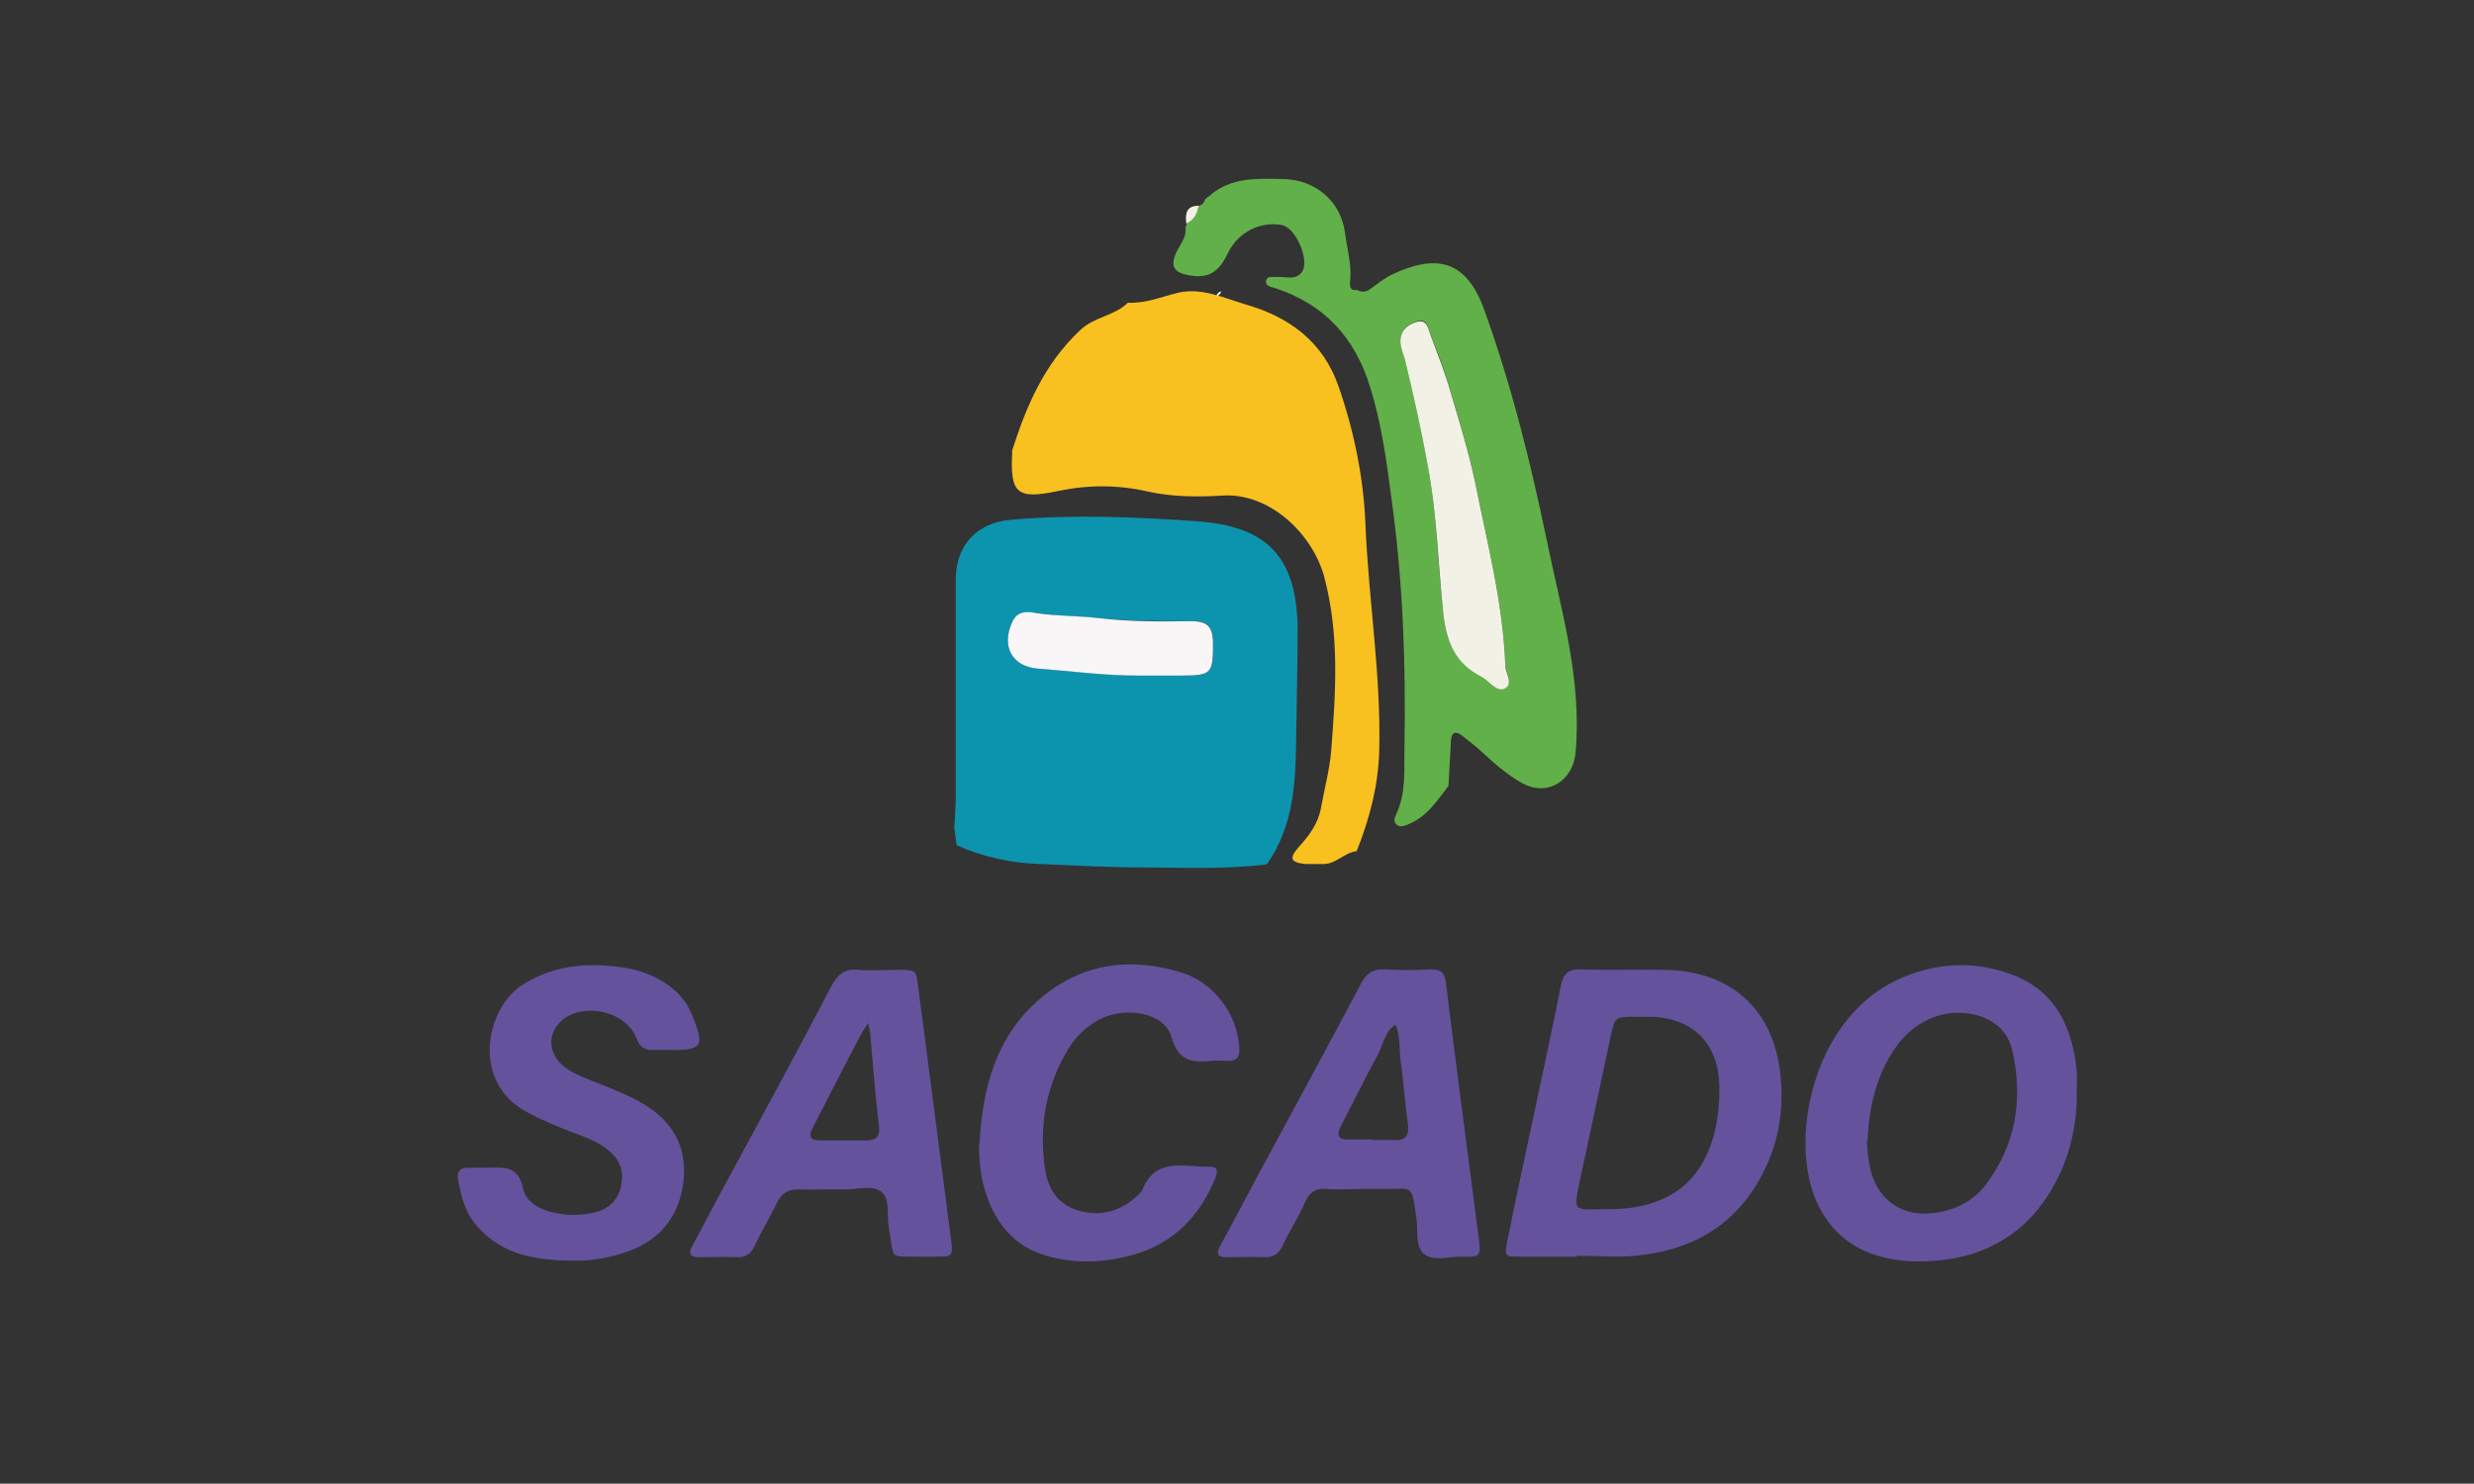 <?xml version="1.0" encoding="UTF-8"?> <svg xmlns="http://www.w3.org/2000/svg" id="Calque_1" version="1.1" viewBox="0 0 500.1 300"><rect x="0" y="0" width="500.1" height="300" fill="#333333" stroke="none"/><defs><style> .st0 { fill: #62b049; } .st1 { fill: #f1f2e5; } .st2 { fill: #65529d; } .st3 { fill: #0c94af; } .st4 { fill: #f9c11f; } .st5 { fill: #f8f6f7; } </style></defs><path class="st2" d="M318.8,254.1c-3.8,0-7.6,0-11.5,0-3.1,0-3.2-.1-2.6-3.2,1.7-8.6,3.6-17.2,5.4-25.7,1.8-8.6,3.7-17.1,5.4-25.8.5-2.6,1.6-3.5,4.2-3.4,5.7.2,11.3,0,17,.1,13.3.3,21.8,8,23.2,21.2.8,7.5-.5,14.7-4.3,21.3-5.5,9.7-14.2,14.3-25,15.3-3.9.4-7.9,0-11.9,0,0,0,0,0,0,.1ZM325,244.5c11.7,0,18.8-5,21.5-15.2.9-3.6,1.2-7.2,1-10.9-.6-7.7-5.4-12.3-13.1-12.8-1.3,0-2.5,0-3.8,0-4.2,0-4.1,0-5,3.9-2,9.4-4,18.8-6,28.1-1.8,8.2-1.5,6.8,5.4,6.9Z"></path><path class="st2" d="M419.8,220.2c.2,8.3-2,16.2-6.7,22.8-4.9,6.9-12.1,10.9-20.7,11.8-3.8.4-7.6.4-11.4-.5-6.7-1.6-11.3-5.5-14-11.8-5.4-12.8-.3-37.6,17.9-45,7.4-3,15-3.2,22.4-.2,8.4,3.4,11.6,10.6,12.5,19.2.1,1.3,0,2.5,0,3.8ZM377.4,230.6c0,2.1.3,4.2.8,6.3,1.6,5.9,6.4,9.1,12.5,8.4,4.2-.5,7.9-2.2,10.6-5.6,6.2-8.2,7.7-17.4,5.5-27.2-.9-4-3.8-6.5-7.9-7.4-5.9-1.3-12,1.3-15.8,6.8-3.9,5.7-5.3,12-5.6,18.8Z"></path><path class="st2" d="M116.2,254.9c-8.2,0-14.7-1.3-19.6-6.8-2.5-2.7-3.4-6.1-4-9.6-.3-1.7.4-2.4,2.1-2.4,1.4,0,2.8,0,4.2,0,3.2-.1,5.9-.2,6.8,4.1.6,2.9,3.4,4.4,6.3,5,2.6.6,5.4.6,8,0,2.8-.6,4.8-2.3,5.5-5.2.7-3.1-.1-5.5-2.6-7.5-2.2-1.8-4.9-2.7-7.6-3.7-3-1.2-6-2.4-8.9-4-11.2-6.1-8.3-21-.6-25.8,6.3-3.9,13-4.4,20-3.4,3.5.5,6.8,1.7,9.7,3.9,2.1,1.6,3.6,3.6,4.5,6,2.5,6.1,1.9,6.9-4.7,6.8-1,0-2,0-3,0-1.9.1-3-.5-3.7-2.5-2.2-5.4-10.6-7.2-15-3.5-2.8,2.4-2.9,6.3-.1,8.9,1.8,1.7,4.1,2.5,6.3,3.4,3.5,1.4,7.1,2.7,10.4,4.7,5.8,3.5,8.6,8.5,8,15.2-.7,6.9-4.3,11.9-10.9,14.4-4,1.5-8.2,2.1-11.3,2Z"></path><path class="st2" d="M186.3,254.1c-6.9-.1-5.4.8-6.6-5.7-.5-2.5.3-5.7-1.4-7.3-1.9-1.7-5.2-.5-7.8-.6-3-.1-5.9.1-8.9,0-2.3-.1-3.6.8-4.6,2.8-1.4,2.9-3.1,5.7-4.5,8.7-.8,1.6-1.8,2.3-3.6,2.2-2.5-.1-5.1,0-7.6,0-1.9,0-2.2-.8-1.3-2.4,2.3-4.2,4.5-8.5,6.8-12.7,7.1-13.2,14.3-26.3,21.2-39.6,1.3-2.4,2.7-3.7,5.5-3.4,2.7.2,5.4,0,8.1,0,3.5,0,3.6,0,4,3.4,1.4,10.5,2.7,21,4.1,31.5.8,6.4,1.7,12.9,2.5,19.3.5,3.8.4,3.8-3.3,3.8-.8,0-1.7,0-2.5,0ZM174,209.4h-.2s0,.2,0,.2c-3.2,6.1-6.3,12.2-9.5,18.4-.9,1.7-.6,2.6,1.5,2.6,3.1,0,6.2,0,9.3,0,2,0,2.8-.8,2.6-2.8-.4-3.2-.7-6.4-1-9.6-.3-3.1-.5-6.3-.8-9.4-.1-.6-.3-1.2-.4-1.9v-.2s0,.1,0,.1c-.4.6-.7,1.2-1.1,1.7,0,0,0,0,0,0-.1.3-.3.6-.4.9Z"></path><path class="st2" d="M275,240.4c-2.3,0-4.5.2-6.8,0-2.4-.2-3.6.8-4.5,2.9-1.3,3-3.1,5.7-4.5,8.7-.8,1.6-1.9,2.3-3.7,2.2-2.5-.1-5.1,0-7.6,0-1.9,0-2.1-.8-1.2-2.4,2.6-4.7,5.1-9.5,7.6-14.2,6.9-12.8,13.9-25.6,20.7-38.5,1.1-2.1,2.3-3.2,4.9-3.1,3.1.2,6.2.2,9.3,0,2.2,0,2.9.8,3.1,2.9,2.1,17.1,4.4,34.2,6.6,51.3.5,3.9.4,4-3.7,3.9-2.5,0-5.6,1-7.4-.6-1.8-1.6-1.1-4.8-1.5-7.3-1-7.1-.7-5.7-6.6-5.8-1.6,0-3.1,0-4.7,0,0,0,0,0,0,0ZM277.4,230.5c1.4,0,2.8,0,4.2,0,2.4.2,3.3-.7,3-3.2-.6-4.3-.9-8.7-1.5-13.1-.3-2.3,0-4.8-1-7-2.3,1.4-2.5,4.2-3.7,6.3-2.6,4.7-4.9,9.5-7.4,14.3-.9,1.7-.5,2.7,1.6,2.6,1.6,0,3.1,0,4.7,0Z"></path><path class="st2" d="M198,231.3c.6-11.3,3.3-21.8,12.4-29.5,8.4-7.1,18.1-8.3,28.3-5.2,6.7,2,11.5,8.6,11.8,15.2.1,1.8-.3,2.7-2.2,2.7-1.1,0-2.3-.1-3.4,0-3.9.4-6.7.1-8.1-4.8-1.3-4.9-9.2-6.4-14.7-3.5-2.5,1.4-4.6,3.3-6.1,5.8-4.5,7.4-6,15.5-4.8,24,.5,4.1,2.4,7.5,6.9,8.8,4.7,1.3,8.6,0,12-3.2.3-.3.6-.6.8-1,2.8-6.9,8.8-4.5,13.8-4.7,1.8,0,1.3,1.5.9,2.5-3.2,7.6-8.4,13-16.5,15.3-6.3,1.8-12.8,1.9-18.8-.2-5.2-1.8-8.8-6-10.7-11.3-1.3-3.5-1.7-7.1-1.7-10.9Z"></path><path class="st3" d="M255.8,174.8c-8.1,1-16.2.6-24.2.6-7.1,0-14.3-.4-21.4-.7-5.8-.2-11.5-1.4-16.8-3.8l-.5-3.5c.1-2.1.3-4.2.3-6.3,0-14.6,0-29.3,0-43.9,0-6.9,4.2-11.5,11.1-12.1,12.5-1.1,25.1-.6,37.6.3,14.4,1,19.9,7.3,20.4,20.7,0,.4,0,.8,0,1.2,0,7.5-.2,15-.3,22.5-.1,8.7-.6,17.3-5.8,24.8l-.3.2ZM230,136.6c2.9,0,5.8,0,8.6,0,6.5,0,6.7-.4,6.6-6.8,0-3.3-1.3-4.3-4.5-4.2-6.1,0-12.3,0-18.4-.6-4.2-.4-8.4-.4-12.6-1-1.7-.2-3.9-.7-5,1.6-2.4,4.9-.2,9.2,5.2,9.6,6.7.5,13.4,1.3,20.1,1.4Z"></path><path class="st4" d="M274.2,172.1c-2.5.3-4.2,2.7-6.8,2.6-1.2,0-2.3,0-3.5,0-3-.3-3.4-1.1-1.4-3.4,2.1-2.3,3.9-4.7,4.5-7.8.7-3.9,1.8-8,2.1-11.8.9-11.6,1.7-23.3-1.4-35-2.3-8.6-10.9-17.1-20.6-16.5-4.9.3-10,.3-15-.8-6.1-1.4-12.2-1.4-18.3-.1-8.2,1.7-9.6.5-9.2-7.6,0-.2,0-.4,0-.6,2.9-9.1,6.5-17.5,13.7-24.3,2.9-2.8,7-2.9,9.7-5.6,3.6.2,6.8-1.2,10.1-2,4.7-1.1,9.2,1,13.5,2.3,8.8,2.5,15.8,7.4,19,16.7,3.1,8.9,5,18.3,5.4,27.5.6,15.4,3.2,30.7,2.8,46.1-.2,7.2-2,13.9-4.6,20.4Z"></path><path class="st0" d="M274.4,58.7c.7.3,1.4.4,2.2,0,1.6-1.1,3.1-2.4,4.8-3.2,7.9-3.7,14.6-3.8,18.5,6.8,5.6,15.4,9.5,31.2,12.8,47.1,2.9,14.1,7.1,28,5.8,42.7-.5,5.8-5.7,9.1-10.9,6.2-3-1.7-5.6-4-8.1-6.3-1.3-1.2-2.6-2.2-4-3.3-1.2-.9-2.1-.7-2.2,1-.2,3.1-.3,6.1-.5,9.2-2.3,3-4.4,6.3-8.2,7.8-.7.3-1.5.6-2.2.1-.8-.6-.5-1.4-.2-2.1,2.1-4.4,1.6-9,1.7-13.6.3-16.8-.3-33.5-2.6-50.1-1-7.6-2-15.2-4.3-22.6-3.1-10.2-9.3-16.9-19.4-20.2-.7-.2-1.8-.4-1.7-1.3.2-1.3,1.4-.8,2.3-.9,1.7-.1,3.6.7,4.9-.9,1.8-2.2-1.1-9.1-4-9.6-4.4-.8-8.9,1.5-10.9,5.7-2,4.2-4.3,5.3-8.6,4.3-2.1-.5-2.9-1.6-2.1-3.8.7-2,2.5-3.5,2.1-5.8.3-.2.3-.4.2-.7,1.6-.7,2.2-2.1,2.5-3.6h-.1c.7,0,1.2-.6,1.4-1.3.3-.3.7-.5,1-.8,4.3-3.7,9.5-3.4,14.7-3.3,6.6.1,11.8,4.5,12.6,11,.4,3.2,1.4,6.4,1,9.7-.1,1,0,2,1.5,1.7ZM304.3,134.6c-.5-13.1-3.7-25-6.1-37.1-1.3-6.2-3.2-12.3-5-18.4-1.1-3.9-2.5-7.6-4-11.4-.5-1.3-.6-3.5-2.9-2.7-1.9.6-3.4,2-3.2,4.3.1,1.1.7,2.2.9,3.3,1.7,7.1,3.3,14.2,4.6,21.4,1.9,10.1,2,20.3,3.2,30.4.6,5.9,2.6,9.7,7.6,12.3,1.6.9,3.1,3.4,4.8,2.4,1.9-1.1-.1-3.5.1-4.6Z"></path><path class="st1" d="M242.3,41.6c-.3,1.6-.9,2.9-2.5,3.6-.2-1.9-.1-3.6,2.5-3.6Z"></path><path class="st1" d="M246.9,58.9c-.2.5-.5.9-1,1,.1-.6.5-.9,1-1Z"></path><polygon class="st2" points="175.6 206.8 175.5 206.8 175.6 206.6 175.6 206.8"></polygon><path class="st2" d="M174.4,208.5h0s0,0,0,0Z"></path><polygon class="st2" points="174 209.4 173.9 209.5 173.9 209.4 174 209.4"></polygon><path class="st5" d="M230,136.6c-6.7,0-13.4-.9-20.1-1.4-5.4-.4-7.6-4.6-5.2-9.6,1.1-2.3,3.3-1.9,5-1.6,4.2.6,8.4.5,12.6,1,6.1.7,12.3.7,18.4.6,3.2,0,4.4.9,4.5,4.2,0,6.4-.1,6.8-6.6,6.8-2.9,0-5.8,0-8.6,0Z"></path><path class="st1" d="M304.3,134.6c-.2,1.1,1.8,3.6-.1,4.6-1.7.9-3.2-1.6-4.8-2.4-5-2.6-6.9-6.5-7.6-12.3-1.1-10.1-1.3-20.4-3.2-30.4-1.3-7.2-2.9-14.3-4.6-21.4-.3-1.1-.8-2.2-.9-3.3-.2-2.3,1.2-3.7,3.2-4.3,2.3-.7,2.4,1.5,2.9,2.7,1.4,3.8,2.9,7.5,4,11.4,1.8,6.1,3.7,12.2,5,18.4,2.4,12.1,5.6,24,6.1,37.1Z"></path></svg> 
